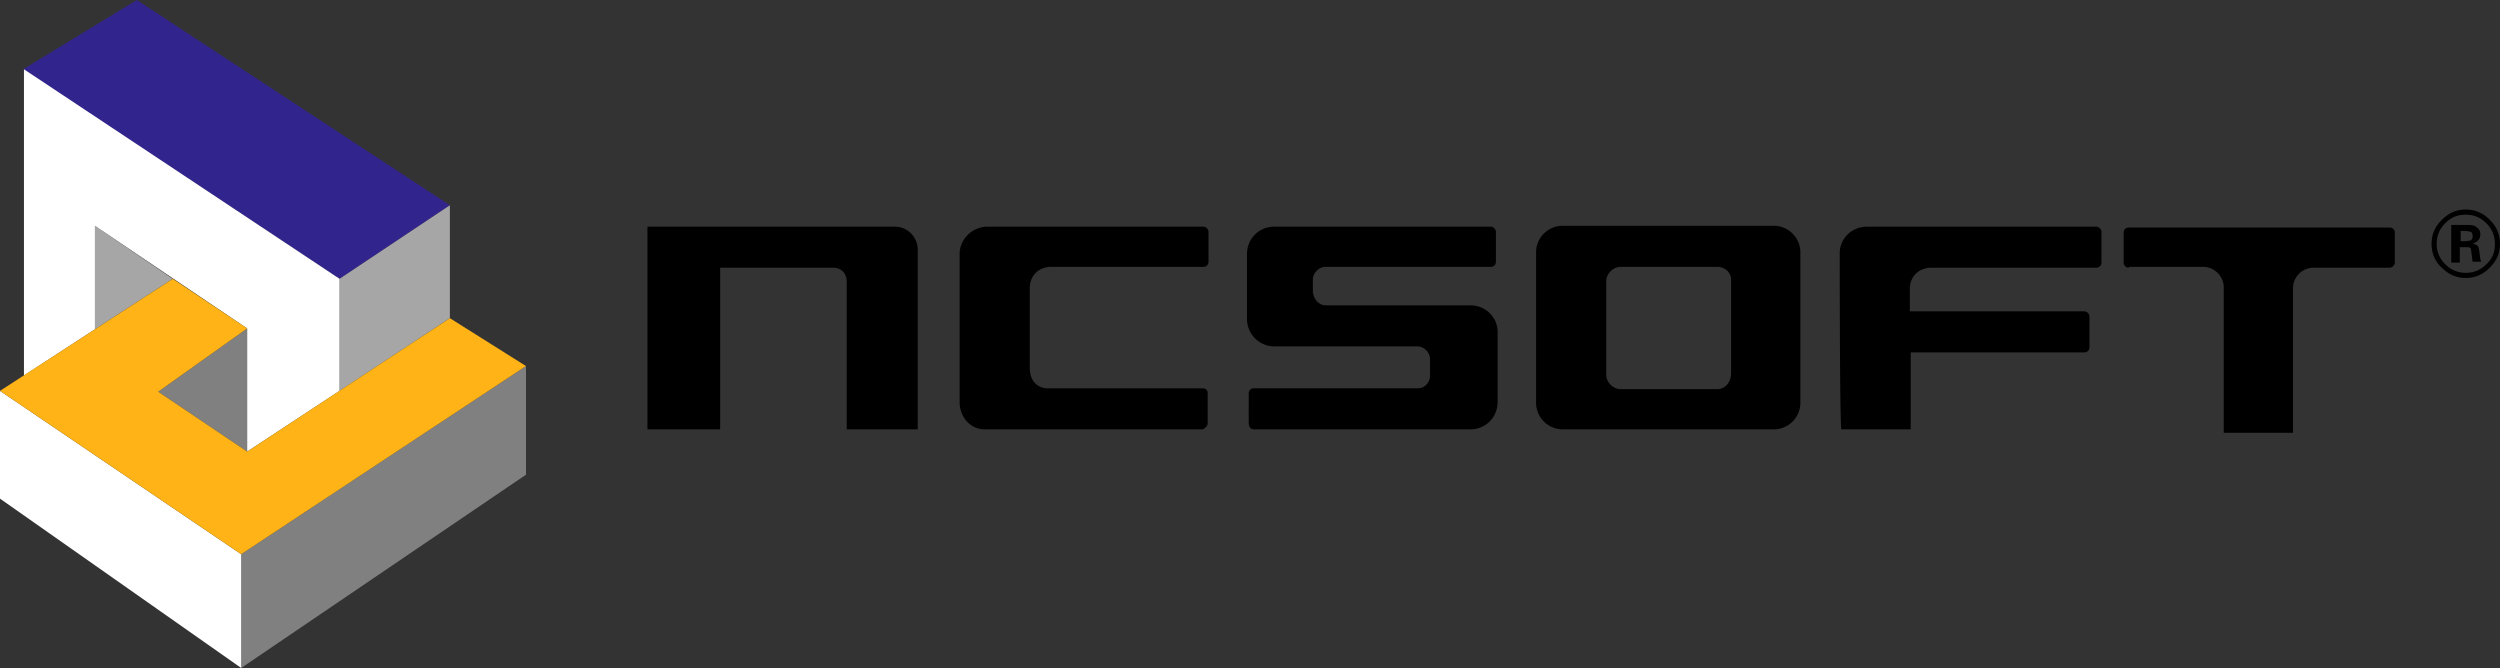 <svg xmlns="http://www.w3.org/2000/svg" id="Layer_1" viewBox="0 0 292.3 78.1">
  <rect x="0" y="0" width="292.3" height="78.1" fill="#333333" stroke="none"/>
  <style>
    .st0{fill:#a6a6a6}.st1{fill:gray}.st3{fill:#fff}
  </style>
  <path d="M288.3 25.1c.9 0 1.7.3 2.4 1s1 1.5 1 2.4a3 3 0 0 1-1 2.4c-.7.7-1.5 1-2.4 1-1 0-1.8-.4-2.4-1-.7-.7-1-1.5-1-2.4 0-.9.3-1.7 1-2.4s1.4-1 2.4-1zm4 3.4c0-1.1-.4-2-1.2-2.8a3.8 3.8 0 0 0-2.8-1.2c-1.1 0-2 .4-2.8 1.2-.8.8-1.2 1.7-1.2 2.8 0 1.1.4 2.1 1.2 2.8.8.8 1.7 1.2 2.8 1.2 1.1 0 2-.4 2.8-1.2.8-.8 1.2-1.7 1.2-2.8z"/>
  <path d="M286.6 26.3h1.7c.5 0 1 0 1.3.3.3.2.4.5.4.8 0 .8-.7 1-.9 1.1.7.1.7.4.8 1l.1.8.1.3h-1l-.2-1.5c-.1-.2-.3-.2-.5-.2h-.8v1.8h-1v-4.4zm1 1.9h.8l.5-.1c.1-.1.2-.2.2-.5s-.1-.4-.2-.5l-.6-.1h-.6v1.2zM112.2 47V29.7c0-1.7 1.4-3.1 3.1-3.2h25.4c.3 0 .6.3.6.6v3.5c0 .4-.3.6-.6.6h-17.9s-1 0-1.7.7c-.4.4-.7 1-.7 1.8V43c0 1.9 1.3 2.4 2 2.4h18.2c.6 0 .6.5.6.6v3.5c0 .3-.3.6-.6.7h-25.5c-1.6 0-2.9-1.4-2.9-3.2zM104.6 26.5c1.5 0 2.7 1.2 2.7 2.7v21H99V33c0-1.7-1.5-1.7-1.5-1.7H84.2v18.9h-8.5V26.5h28.9zM167.2 43.9V42c0-.8-.7-1.5-1.5-1.5H149a3.2 3.2 0 0 1-3.2-3.2v-7.6c0-1.8 1.4-3.2 3.2-3.2h25.3c.3 0 .6.3.6.6v3.5c0 .4-.3.6-.6.6H155c-.8 0-1.5.7-1.5 1.5V34c0 .8.6 1.7 1.5 1.7h16.9c1.8 0 3.2 1.4 3.2 3.1V47c0 1.8-1.4 3.2-3.2 3.2h-25.3c-.5 0-.6-.5-.6-.8V46c0-.4.3-.6.6-.6h19.2c.8 0 1.4-.7 1.4-1.5zM207.4 26.4h-24.7a3.1 3.1 0 0 0-3.1 3.1v17.6c0 1.7 1.4 3.1 3.1 3.1h24.7c1.7 0 3.1-1.4 3.1-3.1V29.5c0-1.7-1.4-3.1-3.1-3.1zm-5 17.2c0 1.1-.7 1.9-1.6 1.9h-11.3c-.9 0-1.7-.8-1.7-1.7V32.9c0-.9.8-1.7 1.7-1.7h11.3c.9 0 1.6.7 1.6 1.5v10.9zM215.1 29.6c0-1.7 1.4-3.1 3.2-3.1h26.8c.3 0 .6.3.6.6v3.6c0 .4-.3.6-.6.6h-19.4s-1 0-1.7.7c-.4.4-.7 1-.7 1.7v2.7h20.4c.3 0 .6.3.6.6v3.6c0 .4-.3.6-.6.6h-20.3v9h-8.1c-.2 0-.2-20.6-.2-20.6zM248.9 31.3a.6.6 0 0 1-.6-.6v-3.5c0-.4.3-.6.6-.6h30.5c.4 0 .6.3.6.6v3.5c0 .3-.3.6-.6.6h-8.9a2.4 2.4 0 0 0-2.4 2.4v16.9H260v-17c0-1.3-1.1-2.4-2.4-2.4h-8.7z"/>
  <g>
    <path d="M11.1 38.5V26.4l9.1 6.2z" class="st0"/>
    <path d="M28.9 52.8l-10.4-7 10.4-7.4z" class="st1"/>
    <path fill="#32248d" d="M52.6 24l-12.9 8.6-37-24.5L16 0z"/>
    <path d="M52.6 37.2l-12.9 8.5V32.6L52.6 24z" class="st0"/>
    <path d="M28.9 52.8l10.8-7.1V32.6L2.8 8.1v35.8l8.3-5.4V26.4l17.8 12z" class="st3"/>
    <path d="M61.5 55.5L28.2 78.1V64.8l33.3-22z" class="st1"/>
    <path d="M28.2 64.8v13.3L0 58.3V45.7z" class="st3"/>
    <path fill="#ffb316" d="M61.5 42.8l-8.9-5.6-23.7 15.6-10.4-7 10.4-7.4-8.7-5.8L0 45.7l28.2 19.1z"/>
  </g>
</svg>
